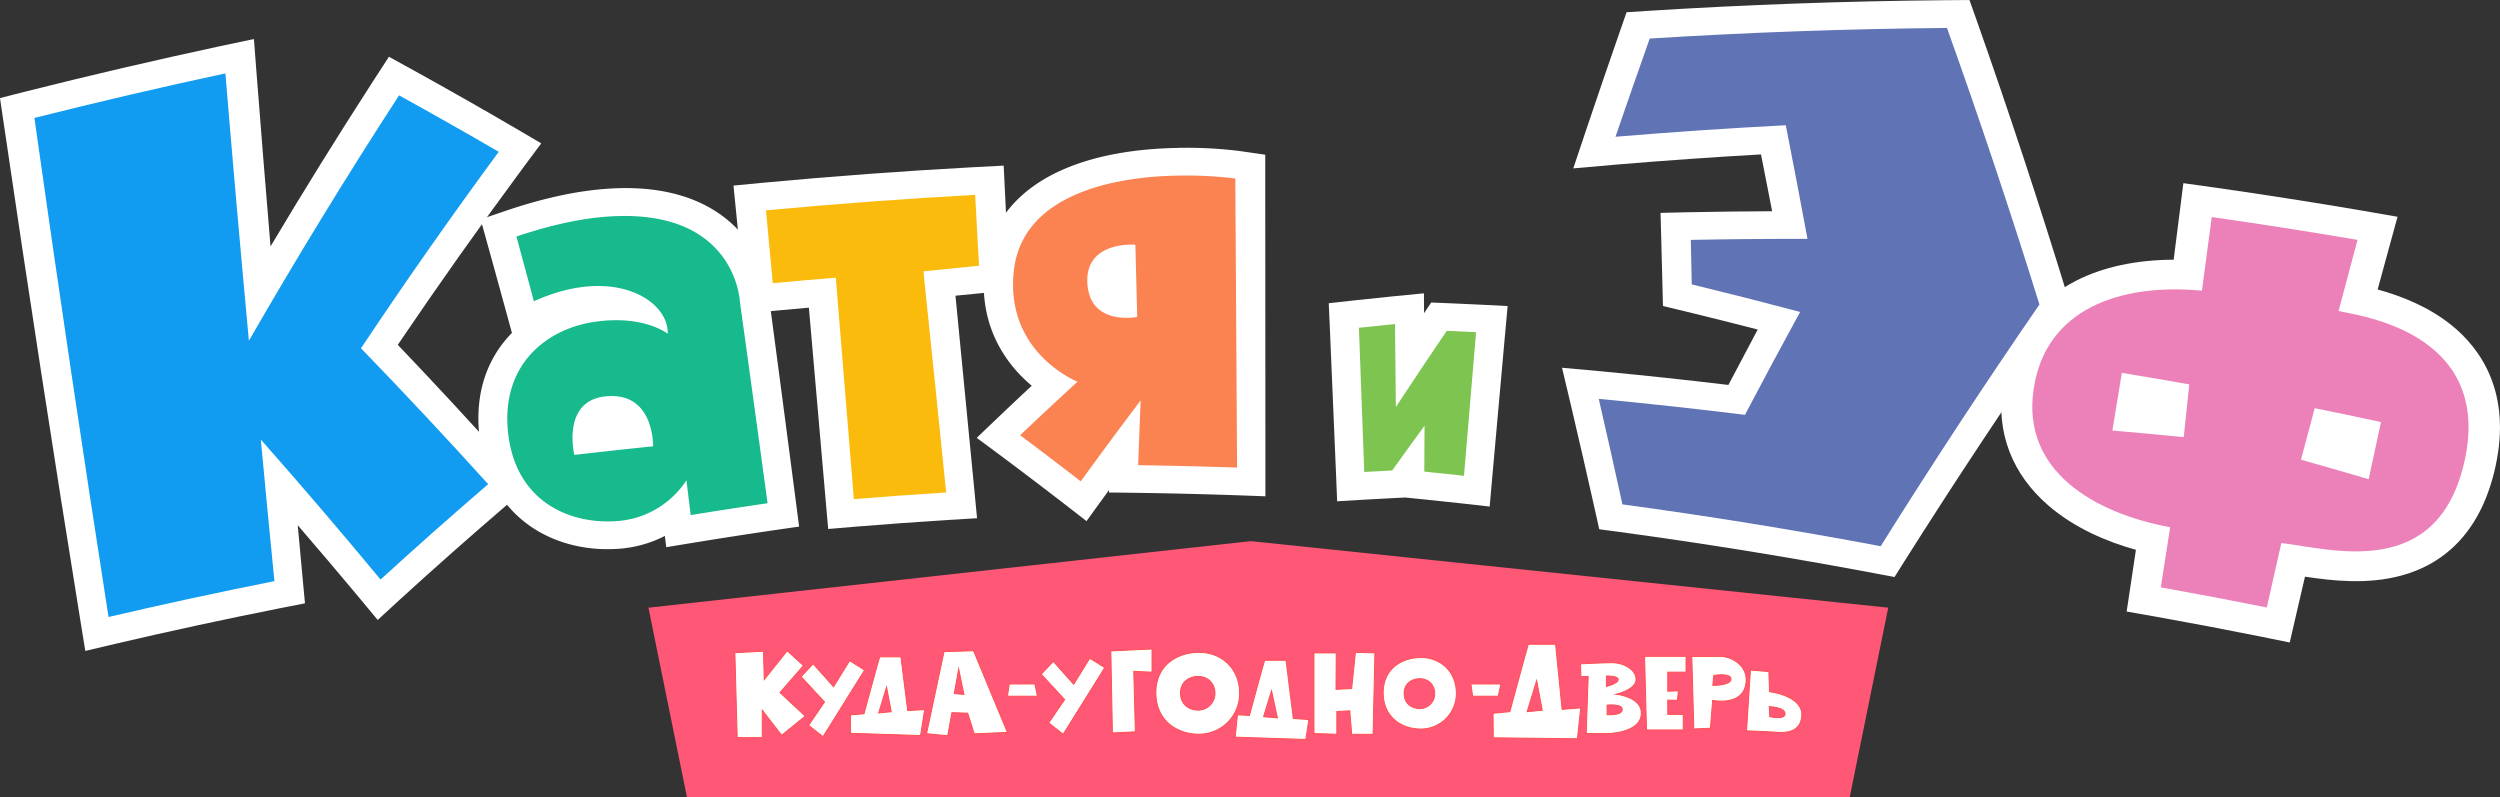 <?xml version="1.0" encoding="UTF-8"?> <svg xmlns="http://www.w3.org/2000/svg" viewBox="0 0 2737.34 872.66"><rect x="0" y="0" width="2737.34" height="872.66" fill="#333333" stroke="none"/><defs><style>.cls-1{fill:#eb81b8;}.cls-10,.cls-2{fill:#fff;}.cls-3{fill:#fbbb0c;}.cls-4{fill:#fb8251;}.cls-5{fill:#129cf1;}.cls-6{fill:#17ba8c;}.cls-7{fill:#7dc450;}.cls-8{fill:#5f73b5;}.cls-9{fill:#ff5776;}.cls-10{stroke:#ff4f4f;stroke-miterlimit:10;stroke-width:1.08px;}</style></defs><g id="Layer_24" data-name="Layer 24"><path class="cls-1" d="M3826.88,2797.09q5.07-33.18,10.13-66.35c-32.29-7.53-72-21.54-103.31-48.52-35.41-30.57-51-71-44.31-117.31,6.67-46,31.32-81.64,72-102.45,30.3-15.51,69.52-22.75,113.91-20.77q5.34-40.92,10.63-81.85,98.63,13.78,197,30.89-10.63,39.21-21.2,78.43c26.44,5.85,62,16.58,90.64,39.51,41.41,33.13,55.6,80,43.07,138.68-12.61,59.08-43.6,95.1-91.41,108-38.86,10.47-80.57,3.51-111.16-1.3l-2.23-.35q-8.17,35.7-16.32,71.38Q3900.73,2810.07,3826.88,2797.09Zm233.35-152.42q3.14-14.77,6.28-29.54-19.85-4.23-39.71-8.3-3.56,13.1-7.09,26.21Q4040,2638.77,4060.23,2644.67Zm-248-47.12q21.58,1.92,43.18,4l2.73-26.73q-20.46-3.57-40.94-7Q3814.75,2582.69,3812.27,2597.55Z" transform="translate(-1479.66 -2140.8)"></path><path class="cls-2" d="M4061,2403.45q-10.43,38.93-20.77,77.86l2.71.57,8.43,1.7c43.82,8.59,153.28,37.65,127.2,160.18-28.67,134.42-147.26,97.76-201,91.63q-8,35.28-15.91,70.56-57.94-11.64-116.07-22,5.13-32.93,10.25-65.85c-84.06-15.68-162.37-61.94-149.57-150.68s95.45-116.75,184.36-108.34q5.38-40.31,10.73-80.61,79.9,11.4,159.65,25m12.2,262,13.5-62.56q-36.26-7.82-72.57-15.17-7.56,28.22-15.09,56.44,37.16,10.39,74.16,21.29m-280.63-53.25q39.06,3.33,78.13,7.22,3.06-28.89,6.07-57.78-36.9-6.54-73.84-12.6-5.17,31.59-10.36,63.16m312.25-234.06q-19.28-3.4-38.57-6.7-80.18-13.68-160.51-25.15-17.73-2.52-35.45-4.95-2,16.17-4.09,32.35-3.26,25.72-6.53,51.45c-41.11.13-77.7,8.06-106.95,23.07-45.54,23.35-73,63.15-80.25,114.32-7.39,52.12,10.32,97.49,50.16,131.85,29.11,25.1,64.53,39.69,95.7,48.4q-2.7,18.09-5.41,36.17-2.35,15.72-4.72,31.43,15.84,2.73,31.66,5.57,57.78,10.33,115.39,21.9,15.76,3.16,31.51,6.43,3.57-15.48,7.15-30.94l9.54-41.14c30.38,4.57,68.26,8.81,105.2-1.13,25.49-6.86,47.09-19.71,64.2-38.33,18.69-20.35,32-47.79,39.32-81.7,17.58-80.77-16.5-128.85-48.7-154.53-25.32-20.28-55.05-31.78-80.46-38.75l12.39-45.31,9.42-34.31Z" transform="translate(-1479.66 -2140.8)"></path><path class="cls-3" d="M2400.46,2703.75,2380,2461.35q-34.41,2.9-68.81,6.21l-10.59-109.9q131-12.63,262.35-19.41,2.76,53.57,5.53,107.13-30.11,2.79-60.18,5.9,12.35,121.44,24.27,242.9Q2466.48,2698.19,2400.46,2703.75Z" transform="translate(-1479.66 -2140.8)"></path><path class="cls-2" d="M2547.41,2354.26q2.12,38.73,4.22,77.47-30.47,2.92-60.89,6.14Q2503.4,2559,2515.66,2680q-50.57,3.21-101.08,7.32-9.89-121.23-19.78-242.46-34.52,2.82-69,6-3.74-39.87-7.46-79.74,114.4-10.71,229.07-16.95m31.16-32q-16.4.8-32.81,1.69-115.23,6.27-230.25,17-16.37,1.53-32.73,3.15l3,30.17q3.94,39.85,7.9,79.7l3,30.18q16-1.59,32-3.08,18.32-1.72,36.66-3.32,9.24,106.08,18.49,212.14,1.32,15.11,2.63,30.21,15.32-1.34,30.64-2.59,50.23-4.1,100.52-7.28,15.91-1,31.84-1.92-1.5-15.66-3-31.32-10.17-106.17-20.62-212.32,14.43-1.45,28.87-2.83,15.28-1.47,30.59-2.84-.71-14.51-1.42-29l-3.78-77.5q-.75-15.14-1.49-30.28Z" transform="translate(-1479.66 -2140.8)"></path><path class="cls-4" d="M2572.91,2618.73q29.84-28.5,60.3-56.69c-30.15-20-66.25-60.95-59.53-125.54C2581.14,2364,2651,2320,2770,2317.92a454.11,454.11,0,0,1,64.76,3.34l13.85,2q.57,172.65,1.15,345.29-69.87-2.58-139.86-3.4.63-18.42,1.27-36.83-22.74,30.58-45,61.35Q2620.14,2653.79,2572.91,2618.73Zm134.23-193.84c-5.47,1.07-11.58,3.17-15.58,7.28s-5.69,10-5.2,18.2c.6,10.16,3.8,21.56,22.12,23.1Q2707.81,2449.19,2707.14,2424.89Z" transform="translate(-1479.66 -2140.8)"></path><path class="cls-2" d="M2770.25,2333.08a438.64,438.64,0,0,1,62,3.17s1.9,312.2,1.93,316.54q-54.12-1.85-108.3-2.63,1.32-35.46,2.69-70.92-33.32,44.12-65.57,88.61-32.89-25.47-66.36-50.53,31.07-29.43,62.79-58.52c.17-.16-79.15-31.1-69.77-120.86,9-85.29,111.74-104,180.55-104.86M2715,2488.78a63.7,63.7,0,0,0,9.83-1q-1-39.52-2-79a60.54,60.54,0,0,0-6.31-.12c-14.46.34-48.59,5.37-46.23,42.61,2.14,34,29.57,37.87,44.68,37.49m54.74-186c-49.91.83-92.42,8.95-126,23.63-51.55,22.53-81.12,60.46-86.08,108.71-5.9,57.89,19,95.86,40.47,117.7,3.75,3.8,7.53,7.24,11.25,10.35q-17.37,16.2-34.53,32.52-12.9,12.26-25.69,24.57,14.31,10.53,28.52,21.13,33.43,25,66.28,50.31,12.73,9.82,25.39,19.72,9.36-13,18.82-26l5.9-8.08-.09,2.74q15.75.13,31.47.37,53.9.78,107.71,2.61,16,.54,32.07,1.18,0-15.8,0-31.59-.09-158.26-.17-316.54,0-12.94,0-25.9-13.86-2-27.75-4a474.27,474.27,0,0,0-67.5-3.5Z" transform="translate(-1479.66 -2140.8)"></path><path class="cls-5" d="M1785.52,2669q5.55,60.15,11.37,120.28Q1691,2810,1585.72,2835q-45.83-287.53-87.2-575.91,121.23-30.86,243.5-56.74,10.35,130,21.85,259.94,70.22-119.94,147.2-238.17,69.9,38.34,138,78.26-80.12,107.93-153.93,217.86,72.2,75.14,141.12,152-72.29,61.73-141.46,125.3Q1841.17,2732.73,1785.52,2669Z" transform="translate(-1479.66 -2140.8)"></path><path class="cls-2" d="M1726.44,2221.15q12.15,146.47,25.75,292.76,77.89-135.4,164.41-268.7,55.15,30.4,109.16,61.8-78.46,106.59-150.83,215.12,71.22,73.56,139.26,148.8-60,51.59-117.83,104.44-64.09-77.38-131.13-153.31,7.24,77.55,14.91,155.05-91.07,18.1-181.64,39.28-42.59-272.85-81.18-546.45,104.17-26.24,209.12-48.79m31.26-37.62q-18.92,3.94-37.83,8-105.45,22.68-210.15,49-15,3.8-30.06,7.65,2,13.58,4,27.15,40.09,273.39,84.18,546l5.22,32.2q16.18-3.89,32.37-7.67,90.07-21.06,180.65-39.06,13.76-2.74,27.52-5.41-1.3-13.71-2.58-27.43-2.71-29-5.36-58.08,33.8,39.18,66.81,78.74,10.41,12.47,20.74,25,12-11.05,24-22.07,57.68-52.62,117.53-104,11.68-10,23.45-20-10.12-11.37-20.32-22.72-60.08-66.88-122.65-132.48,66.42-98.17,137.87-194.8,9.55-12.9,19.19-25.78-14-8.29-28.1-16.51-54.06-31.58-109.28-62.15-14.65-8.1-29.39-16.15-9,13.77-17.9,27.57-57.8,89.52-111.73,180.06-8.1-96.42-15.57-192.92-1.32-17.08-2.63-34.16Z" transform="translate(-1479.66 -2140.8)"></path><path class="cls-6" d="M2220,2701.69a113.05,113.05,0,0,1-57.09,24.19c-2.15.28-4.34.5-6.53.66-60.61,4.36-126.19-26.68-135.92-109.21-4.36-38.1,4.86-71.74,27.1-97.11,19-21.74,47.21-36.63,79.06-41.69q3-.48,5.92-.85a162,162,0,0,1,40.05-.35c-14.24-7.21-33.24-9.83-54-7.14-15.2,2-31.18,6.73-47.44,14.14q-8.86,4.05-17.7,8.12-13.8-51.06-27.83-102.07,7.13-2.43,14.25-4.83c31.73-10.72,61.5-17.82,88.32-21.19,58.19-7.31,104.14,2.29,135.85,27.62,37.44,30,41.41,71.2,41.89,77.76q16,117.41,31.56,234.86-57.57,8.3-114.91,17.8Zm-42.42-85.63c-1.65-7.4-4.89-15.75-10.91-20.89-5.55-4.74-13.23-6.43-23.47-5.11l-1.92-15q.87,7.53,1.75,15.06c-9.29,1.22-13.08,5.11-15.13,7.92-4.67,6.44-5.76,16-5.55,24.09Q2149.92,2618.94,2177.53,2616.06Z" transform="translate(-1479.66 -2140.8)"></path><path class="cls-2" d="M2130,2379.4c155.87-18.7,159.8,92.4,159.82,91.91q15.3,110.22,30.28,220.49-42.16,6.19-84.2,13-2.31-19.11-4.64-38.22s-21.66,38-70.35,44.22q-2.78.36-5.69.57c-52.69,3.8-110.65-21.83-119.14-95.89s40.62-113.78,92.89-122q2.76-.43,5.41-.78c51.44-6.51,76.36,13.55,76.34,13.51,1.16-28.37-35.5-58.64-94.16-51.07-16,2.07-33.58,7-52.33,15.54q-9.51-35.46-19.13-70.9c32.24-10.89,60.4-17.31,84.9-20.4m64.74,250.12c0,.07,1.65-61.45-53.55-54.5l-.21,0c-46.57,6.19-32.42,63.93-32.45,63.89q43.08-5,86.21-9.42m-68.53-280.2c-28,3.52-58.9,10.87-91.75,22q-14.29,4.83-28.55,9.73,3.75,13.44,7.47,26.88,9.81,35.38,19.51,70.79,3.66,13.33,7.29,26.67c-26.06,26.47-41.29,64.65-35.49,113.83,6.39,54.07,34.38,83.21,56.44,98.34,26.71,18.24,60.75,26.73,96.25,24.13,2.47-.18,5-.43,7.37-.74a129.11,129.11,0,0,0,42.86-13.29q.78,6.18,1.57,12.37,15.81-2.67,31.64-5.24,41.82-6.81,83.74-13,15-2.2,30.08-4.34-1.93-14.85-3.86-29.69-14.29-109.8-28.91-219.57c-.74-10.24-5.82-54.6-47.17-87.78-35.21-28.2-85.46-39-148.49-31.09Z" transform="translate(-1479.66 -2140.8)"></path><path class="cls-7" d="M3023.64,2670.84l.06-16q-5.72,7.91-11.38,15.81-26.91,1.34-53.79,2.93-3.54-93.71-7.41-187.41,35.84-4,71.77-7.48.24,28.17.45,56.35,15.84-23.81,31.95-47.5,28.9,1.17,57.81,2.64-8.32,94.18-16.36,188.39Q3060.23,2674.47,3023.64,2670.84Z" transform="translate(-1479.66 -2140.8)"></path><path class="cls-2" d="M3007.1,2495.52q.49,45.46.94,90.93,27.45-41.82,55.7-83.38,16.07.67,32.12,1.45-6.71,78.61-13.22,157.24-21.72-2.39-43.47-4.6.15-25.11.28-50.22-17.88,24.42-35.46,49-15.28.78-30.58,1.64-2.77-78.95-5.81-157.89,19.74-2.13,39.5-4.13m31.67-33.59q-17.57,1.67-35.13,3.44-19.86,2-39.69,4.15-14.7,1.59-29.38,3.25l1.23,28q3.47,78.93,6.68,157.86l1.26,31q15.72-1,31.46-1.86,15.21-.86,30.42-1.63l12.68-.63q8.86.87,17.72,1.77,21.63,2.2,43.24,4.58,15.75,1.72,31.49,3.54,1.36-15.54,2.74-31.1,6.95-78.59,14.08-157.16l2.85-31.27q-16.53-.88-33.08-1.68-16.15-.77-32.3-1.45-9.12-.39-18.26-.74l-7.88,11.64q-.06-10.87-.13-21.75Z" transform="translate(-1479.66 -2140.8)"></path><path class="cls-8" d="M3243.33,2706.64q-16.08-73.14-33.25-146.2,85.7,7.8,171.1,18.18,22.8-43.44,46.18-86.71Q3372,2477.4,3316.15,2464q-.83-37.66-1.74-75.34,62.41-1.39,125-1.45-8.84-46.66-18.07-93.31-98.4,5.35-196.05,13.94,23.55-69.72,48-139.25,174.2-11.28,350.36-12.48,57.15,160,106.63,320.85-95.62,137.94-183.88,278.79Q3395.76,2727,3243.33,2706.64Z" transform="translate(-1479.66 -2140.8)"></path><path class="cls-2" d="M3611.46,2171.36q54,151,101.25,302.87-90.23,131-173.82,264.63-140.64-26.52-282.79-45.8-12.61-57.78-25.92-115.53,80.18,7.6,160.09,17.48,29.7-56.49,60.4-112.66-59.1-15.69-118.68-30.18-.48-24.36-1-48.72,63.78-1.24,127.75-1.09-11.52-62.25-23.76-124.44-93.59,4.86-186.5,12.64Q3267,2236.71,3286,2183q161.91-10.15,325.49-11.6m24.47-30.56q-12.87.06-25.75.18-164.31,1.45-327,11.72-11.28.71-22.55,1.46-3.37,9.65-6.74,19.29-18.74,53.85-36.93,107.8-7.39,21.93-14.7,43.88,24.78-2.28,49.62-4.36,77.72-6.49,155.92-10.94,6.21,31.1,12.23,62.22-45.06.18-90,1.07-16.11.32-32.22.72.42,15,.81,30,.66,24.36,1.26,48.71l.57,23.28q12,2.85,23.88,5.74,40,9.74,79.89,20-16.18,30.3-32.11,60.68-69.34-8.28-138.91-14.89-21.63-2-43.27-3.93,4.88,20.31,9.66,40.63,13.57,57.67,26.47,115.39,2.33,10.41,4.63,20.81,10.68,1.41,21.36,2.85,141.34,19.17,281.25,45.55,10.35,1.93,20.68,3.93,5.55-8.84,11.13-17.67,84.1-133.17,174.87-263.79l8-11.46q-2-6.67-4.07-13.35-46.59-152.05-100-303.42-3.9-11-7.84-22.09Z" transform="translate(-1479.66 -2140.8)"></path><polygon class="cls-9" points="2025.36 872.66 752.13 872.66 710 665.37 1369.43 592.51 2067.49 665.37 2025.36 872.66"></polygon><polygon class="cls-10" points="804.63 714.7 807.17 807.65 834.64 807.65 834.64 777.64 855.83 805.11 881.72 784.11 854.02 758.33 879.76 728.81 861.93 712.55 836.81 744.07 835.98 713.02 804.63 714.7"></polygon><polygon class="cls-10" points="877.1 740.91 890.36 726.83 912.69 751.89 930.32 723.33 946.71 733.72 901.18 806.65 885.29 794.2 902.77 768.65 877.1 740.91"></polygon><polygon class="cls-10" points="1140.03 738.24 1153.29 724.16 1175.62 749.23 1193.25 720.66 1209.64 731.05 1164.11 803.98 1148.22 791.53 1165.7 765.98 1140.03 738.24"></polygon><path class="cls-10" d="M2545.66,2853.36l-32.37.92-19.13,89.86,23.18,2.31,4.62-25.33,17.3.58,7.06,22.6,36.44-1.52Zm-21.14,46.81,4.83-26.86,5.75,27.87Z" transform="translate(-1479.66 -2140.8)"></path><path class="cls-10" d="M2473.55,2918.82l-7.42-58.79h-23.31c-.66,1.52-17.15,62.28-17.15,62.28l-14.83,1.27v20.13l76.8,2.51,4.45-28.46Zm-31.79,2.64,8.65-28.25,5.09,26.88Z" transform="translate(-1479.66 -2140.8)"></path><path class="cls-10" d="M3190.08,2917.53l-7.15-71.29h-29.86c-.79,1.82-20.24,73.77-20.24,73.77l-18.38,1.75.23,26.88,92.19,1.05,3.62-33.87ZM3151.8,2920l10.39-33.91,6.13,32.39Z" transform="translate(-1479.66 -2140.8)"></path><path class="cls-10" d="M2895.78,2927.45l-8-63.72h-23.46c-.66,1.53-16.65,60.46-16.65,60.46l-13.12-.77-2.41,24.52,77.28,2.52,3.41-21.81Zm-32.56-1.9,8.7-28.43,6.39,29.67Z" transform="translate(-1479.66 -2140.8)"></path><polygon class="cls-10" points="1216.27 712.74 1218.02 802.53 1243.18 801.27 1241.42 735.06 1261.41 736.03 1261.41 710.54 1216.27 712.74"></polygon><path class="cls-10" d="M2792.34,2855.09c-22.27,0-47.08,12.92-47.08,44.09s23.7,45.54,47.08,45.54a44.48,44.48,0,0,0,44.61-44.81C2837,2873.54,2818.12,2855.09,2792.34,2855.09Zm-.73,63.25c-9.61,0-19.36-5.91-19.36-18.73s10.2-18.13,19.36-18.13c10.61,0,18.35,7.58,18.35,18.43A18.29,18.29,0,0,1,2791.61,2918.34Z" transform="translate(-1479.66 -2140.8)"></path><path class="cls-10" d="M3035.29,2860.75c-19.45,0-41.14,11.29-41.14,38.52s20.71,39.79,41.14,39.79a38.86,38.86,0,0,0,39-39.15C3074.28,2876.87,3057.83,2860.75,3035.29,2860.75Zm-1,55.89c-8.53,0-17.17-5.24-17.17-16.6s9-16.08,17.17-16.08c9.4,0,16.27,6.73,16.27,16.34A16.22,16.22,0,0,1,3034.26,2916.64Z" transform="translate(-1479.66 -2140.8)"></path><polygon class="cls-10" points="1438.7 714.89 1438.7 803.17 1463.77 803.97 1463.77 779.09 1477.9 778.3 1480.02 803.97 1503.46 803.97 1505.45 714.89 1484.09 714.29 1479.96 753.96 1462.87 754.75 1463.09 714.89 1438.7 714.89"></polygon><path class="cls-10" d="M3249.48,2900.93s21.59-5,21.59-16.17-14.3-18.37-25.64-18.37c-11.66,0-35.24,1.3-35.24,1.3l.47,14.07,7.93-.33-2.16,62.56s14.82.1,22.42.1c0,0,38,0,38-22.63C3276.89,2903.82,3249.48,2900.93,3249.48,2900.93Zm-10.89-8.49V2881s12.87-.48,12.87,3.89S3238.59,2892.44,3238.59,2892.44Zm.73,30.84v-10.44s17.13-1.78,16.64,5S3239.32,2923.28,3239.32,2923.28Z" transform="translate(-1479.66 -2140.8)"></path><path class="cls-10" d="M3354.92,2907.67l-2.44,30.49-18.2.82-2.23-79.44s25.85.13,31-.05c10.14-.34,30.25,8.34,28.48,28.14C3389.09,2914.89,3354.92,2907.67,3354.92,2907.67Zm1.18-27.34-1,10.92s19.74.28,19.91-6.87S3356.1,2880.33,3356.1,2880.33Z" transform="translate(-1479.66 -2140.8)"></path><path class="cls-10" d="M3417.2,2898.12l-.73-22-20.19-1.66L3392,2941c22.69,1.07,26.92,1.07,31.44,1.49,8.89.81,27.8,1.76,29.08-18.08C3453.87,2902.5,3417.2,2898.12,3417.2,2898.12Zm.22,27.36-.53-10.95s17.34.64,17.28,7.79S3417.42,2925.48,3417.42,2925.48Z" transform="translate(-1479.66 -2140.8)"></path><polygon class="cls-10" points="1800.69 718.63 1802.81 799.27 1843.07 799.27 1843.07 782.19 1826.12 782.19 1826.12 766.54 1836.74 766.81 1837.77 756.39 1826.12 756.85 1826.12 735.95 1846.11 735.95 1846.11 718.63 1800.69 718.63"></polygon><polygon class="cls-10" points="1640.51 762.32 1612.45 762.32 1610.51 748.88 1643.38 748.88 1640.51 762.32"></polygon><polygon class="cls-10" points="1133.1 748.88 1105.04 748.88 1103.11 762.32 1135.98 762.32 1133.1 748.88"></polygon></g></svg> 